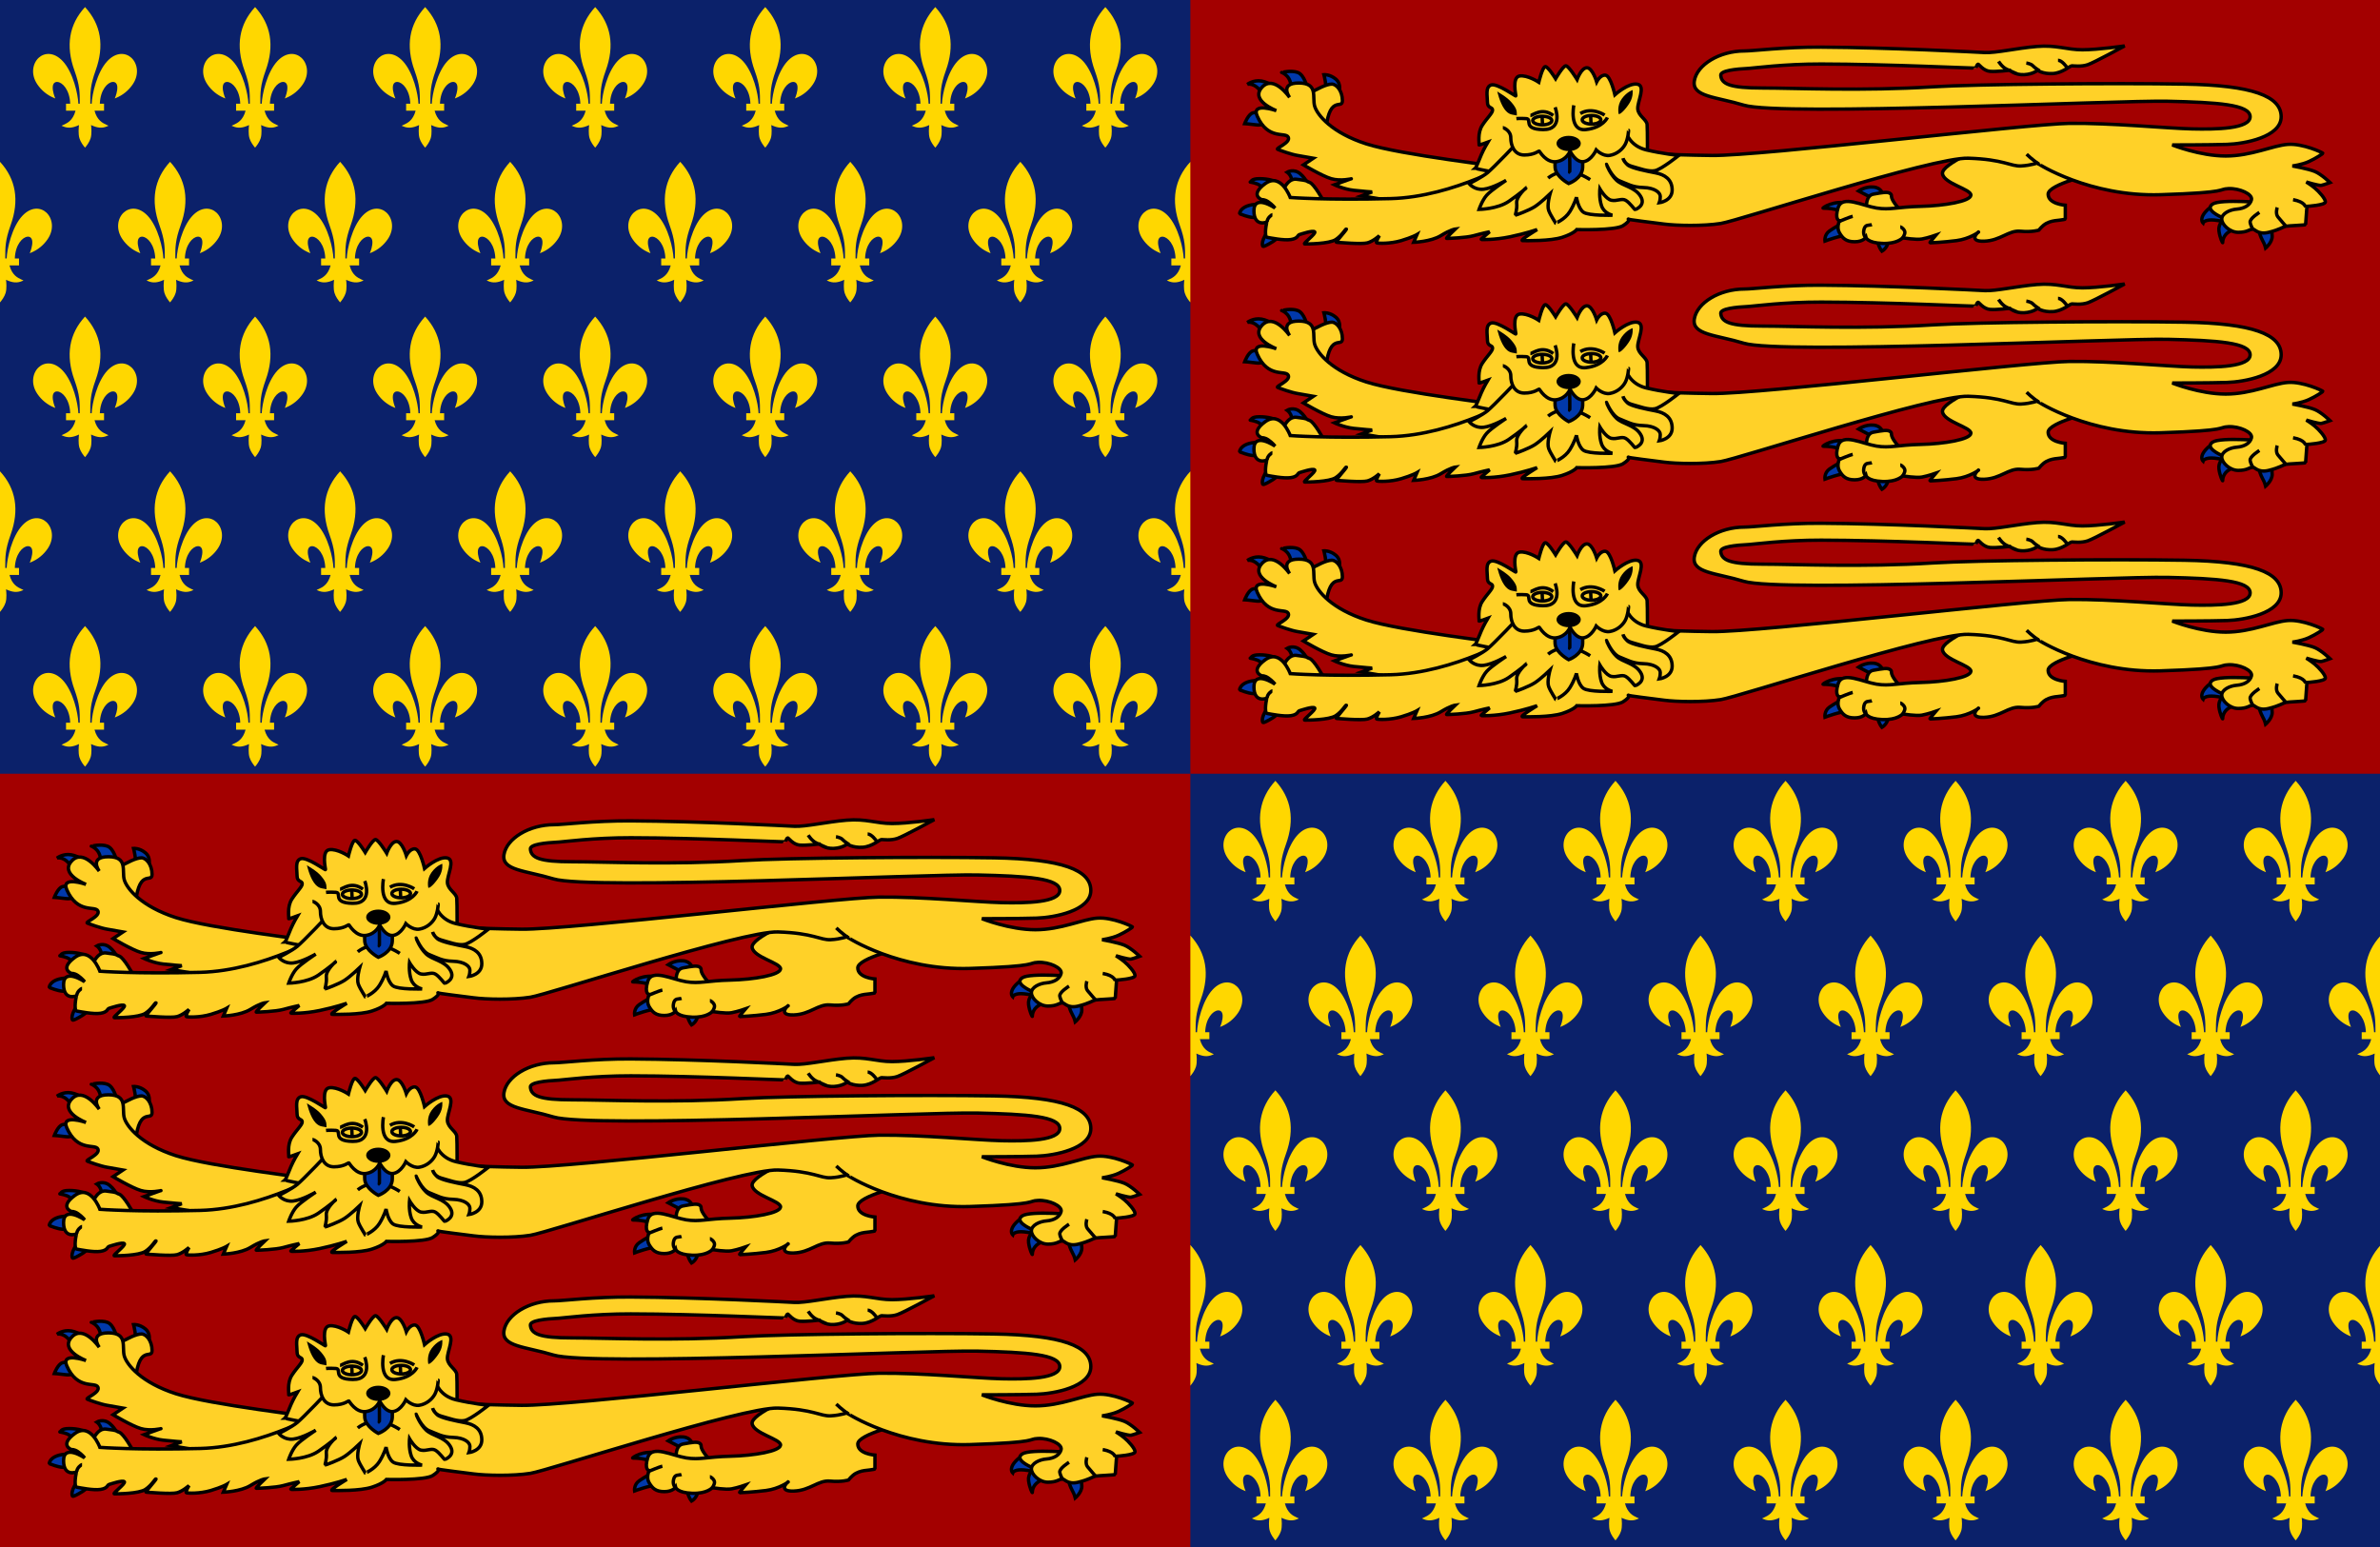 <svg xmlns="http://www.w3.org/2000/svg" xmlns:xlink="http://www.w3.org/1999/xlink" width="1000" height="650"><defs><clipPath clipPathUnits="userSpaceOnUse" id="a"><path fill="#00f" fill-rule="evenodd" d="M0 0H700V455H0z"/></clipPath></defs><g clip-path="url(#a)" transform="scale(1.429)"><path fill="#0b216a" d="M0 0H700V455H0z"/><g id="d" transform="translate(0,0.022)"><use y="-45.5" x="25" xlink:href="#b" width="100%" height="100%"/><g id="b"><use x="-50" xlink:href="#c" width="100%" height="100%"/><path d="m 50,88.898 c 0.475,-0.555 1.311,-1.643 1.653,-2.794 0.379,-1.288 0.209,-3.114 0.118,-3.856 1.918,0.896 3.277,1.003 4.755,0.362 0,0 0.38,-0.167 0.382,-0.165 l -0.639,-0.294 c -1.023,-0.467 -2.717,-1.245 -3.478,-4.127 h 2.799 v -2.049 h -1.232 c 0.135,-4.058 2.274,-6.329 3.8,-6.407 0.751,-0.037 1.235,0.452 1.329,1.338 0.135,1.346 -0.575,3.104 -0.582,3.122 l -0.164,0.401 0.379,-0.156 c 1.974,-0.806 3.665,-2.179 4.891,-3.968 2.051,-2.995 1.369,-6.202 -0.366,-7.821 -1.639,-1.527 -4.463,-1.824 -7.077,0.956 -3.065,3.267 -4.506,9.75 -4.608,12.535 h -0.412 c -0.017,-3.337 -0.007,-5.401 1.565,-9.759 2.633,-7.29 1.579,-13.563 -3.111,-18.658 -4.69,5.094 -5.745,11.368 -3.113,18.66 1.573,4.356 1.583,6.42 1.567,9.757 h -0.413 c -0.1,-2.786 -1.543,-9.269 -4.608,-12.533 -2.614,-2.782 -5.438,-2.483 -7.077,-0.958 -1.735,1.62 -2.417,4.826 -0.366,7.821 1.226,1.791 2.917,3.162 4.891,3.968 l 0.379,0.156 -0.164,-0.401 c -0.008,-0.019 -0.718,-1.776 -0.583,-3.122 0.094,-0.887 0.579,-1.373 1.33,-1.336 1.525,0.078 3.663,2.348 3.799,6.407 h -1.231 v 2.047 h 2.796 c -0.76,2.882 -2.453,3.662 -3.478,4.127 l -0.638,0.294 c 0.002,0 0.383,0.165 0.383,0.165 1.477,0.641 2.836,0.534 4.755,-0.36 -0.091,0.739 -0.261,2.565 0.119,3.854 0.338,1.151 1.175,2.239 1.65,2.794 z" id="c" fill="gold"/><use x="50" xlink:href="#c" width="100%" height="100%"/><use x="100" xlink:href="#c" width="100%" height="100%"/><use x="150" xlink:href="#c" width="100%" height="100%"/><use x="200" xlink:href="#c" width="100%" height="100%"/><use x="250" xlink:href="#c" width="100%" height="100%"/><use x="300" xlink:href="#c" width="100%" height="100%"/></g><use y="45.5" x="25" xlink:href="#b" width="100%" height="100%"/><use y="91" xlink:href="#b" width="100%" height="100%"/><use y="136.5" x="25" xlink:href="#b" width="100%" height="100%"/></g><use y="227.5" x="350" xlink:href="#d" width="100%" height="100%" transform="translate(0,4.5515939e-6)"/><g id="f"><path fill="#a30000" d="M350 0H700V227.5H350z"/><g transform="translate(-0.276,0.209)"><use height="100%" width="100%" xlink:href="#e" y="-70"/><g id="e" stroke="#000"><g fill="#0139ab"><path d="m 663.966,134.223 c 0,2.76 1.099,5.521 1.648,6.441 0.548,0.92 0.823,2.07 0.823,2.07 0,0 1.921,-1.61 1.921,-3.45 0,-1.84 -0.549,-4.371 -0.549,-4.371"/><path d="m 654.084,134.223 c 0,0.23 -1.648,1.38 -1.373,3.45 0.274,2.07 1.098,3.68 1.098,3.45 0,-0.23 0,-2.07 1.922,-3.22 1.921,-1.15 4.941,-1.84 4.941,-1.84"/><path d="m 652.162,129.393 c -6.314,3.91 -4.117,5.981 -4.117,5.981 0,0 0.274,-0.92 2.47,-0.92 2.196,0 6.314,1.15 6.314,1.15"/><path d="m 552.238,137.674 c -0.549,3.68 1.372,5.981 1.372,5.981 0,0 2.196,-1.15 1.922,-4.14 -0.275,-2.99 -1.647,-4.601 -1.647,-4.601"/><path d="m 542.355,135.374 c -0.275,0 -2.471,1.15 -4.118,2.3 -1.647,1.15 -1.373,2.99 -1.373,2.99 0,0 4.942,-1.84 6.589,-1.61 1.647,0.23 2.47,1.15 2.47,1.15"/><path d="m 544.002,129.623 c -4.667,-1.15 -7.962,1.38 -7.686,1.38 0.274,0 4.667,0 5.49,1.38 0.823,1.38 3.02,2.99 3.02,2.99"/><path d="m 554.159,126.863 c -0.549,0 -0.549,-1.84 -3.02,-2.07 -2.47,-0.23 -4.393,1.15 -4.393,1.15 0,0 5.216,2.76 5.491,2.76 0.274,0 1.921,-1.38 1.921,-1.84 z"/><path d="m 390.03,96.875 c 0.388,-1.952 -0.485,-5.124 -0.485,-5.124 0,0 1.747,-0.163 3.494,1.301 1.747,1.464 0.971,3.822 0.971,3.822"/><path d="m 379.839,96.143 c 0.388,-3.985 -2.621,-5.042 -2.718,-5.042 -0.097,0 2.815,-0.732 4.756,0 1.941,0.732 2.718,4.392 2.718,4.392"/><path d="m 371.492,97.363 c -2.329,-3.578 -4.465,-2.765 -4.465,-2.765 0,0 1.747,-1.383 4.173,-0.976 2.426,0.407 4.562,2.277 4.562,2.196"/><path d="m 373.821,105.332 c -2.135,0.976 -2.718,1.383 -4.465,1.139 -1.747,-0.244 -3.106,-0.325 -3.106,-0.325 0,0 1.068,-2.846 2.426,-3.172 1.359,-0.325 3.785,-0.244 3.785,-0.244"/><path d="m 380.115,123.182 c 0,-1.84 -1.373,-2.76 -1.373,-2.76 0,0 1.922,-1.15 3.843,0.46 1.922,1.61 2.745,4.14 2.745,4.14"/><path d="m 372.172,125.745 c -0.097,0 -0.971,-1.383 -2.232,-1.871 -1.262,-0.488 -2.426,-0.569 -2.038,-0.569 0.388,0 0,-0.976 2.718,-0.976 2.718,0 4.465,0.732 4.465,0.732"/><path d="m 371.104,129.893 c -5.921,-0.325 -6.503,2.684 -6.309,2.765 0.194,0.081 2.426,0.976 3.785,1.057 1.359,0.081 2.524,0 2.524,0"/><path d="m 373.821,136.887 c -3.009,3.497 -2.426,5.367 -2.135,5.367 0.291,0 1.359,-0.488 2.912,-1.464 1.553,-0.976 2.621,-2.846 2.621,-2.846"/></g><g fill="#ffd128"><path d="m 376.272,129.393 c 0.275,0 1.373,-7.361 5.216,-6.901 3.843,0.46 2.471,0.46 3.843,0.92 1.373,0.46 4.118,5.521 4.118,5.521"/><path d="m 653.538,133.717 c -0.583,-0.325 -5.047,-2.277 -2.718,-3.904 2.329,-1.626 16.112,-0.325 16.112,-0.325"/><path d="m 562.887,133.229 c -1.553,-0.488 -3.3,-0.651 -5.241,-3.253 -1.941,-2.602 -0.776,-2.602 -1.553,-3.253 -0.776,-0.651 -2.33,-0.325 -5.047,0.163 -2.718,0.488 -1.941,5.693 -1.941,5.693"/><path d="m 585.987,112.084 c -1.553,0.488 -14.947,5.855 -14.559,8.783 0.389,2.928 8.542,4.554 8.348,6.343 -0.195,1.789 -7.765,3.09 -14.753,3.253 -6.988,0.163 -8.93,1.139 -13.006,0.488 -4.076,-0.651 -10.093,-3.904 -11.258,-0.163 -1.165,3.741 0.388,3.904 0.388,3.904 0,0 -0.97,1.952 0,3.578 0.971,1.626 1.942,2.602 4.464,2.602 2.524,0 3.3,-1.301 3.3,-1.301 0,0 0.388,1.626 4.852,1.789 4.465,0.163 5.824,-1.627 6.018,-1.627 0.194,0 3.882,0.651 5.629,0.325 1.747,-0.325 4.076,-1.139 4.076,-1.139 0,0 -1.941,2.277 -1.747,2.277 0.194,0 3.882,-0.163 7.764,-0.651 3.882,-0.488 6.794,-2.602 6.6,-2.602 -0.194,0 -3.3,2.928 1.553,2.765 4.853,-0.163 7.183,-3.253 10.676,-2.928 3.494,0.325 5.435,-0.325 5.435,-0.325 0,0 0.971,-1.301 2.136,-1.952 1.165,-0.651 2.524,-0.813 2.524,-0.813 0,0 3.106,-0.325 3.106,-0.488 0,-0.163 0,-4.066 0,-4.066 0,0 -5.047,-0.325 -5.047,-3.253 0,-2.928 13.588,-6.018 13.588,-6.018 l -30.087,-8.783 z"/><path d="m 389.933,110.132 c 0.776,-13.337 5.047,-7.807 5.047,-10.735 0,-2.928 -1.747,-4.88 -3.106,-4.88 -3.106,0 -10.87,5.53 -10.87,5.53"/><path d="m 444.09,119.241 c -1.941,-0.487 -32.029,-3.903 -42.122,-7.156 -10.094,-3.253 -14.364,-8.458 -15.141,-11.06 -0.776,-2.602 1.165,-6.831 -4.659,-6.831 -5.823,0 -2.718,4.229 -2.718,4.229 0,0 -4.659,-6.831 -8.153,-2.928 -3.494,3.904 4.271,6.831 4.271,6.831 0,0 -7.512,-2.621 -5.629,1.626 3.164,7.138 8.347,4.554 9.123,6.181 0.776,1.627 -3.882,3.253 -3.106,3.578 0.776,0.325 3.882,1.464 5.823,1.789 1.941,0.325 4.659,0.813 4.659,0.813 l -2.912,1.951 c 0,0 5.435,3.253 8.153,4.066 2.718,0.813 6.212,0 6.017,0 -0.194,0 -5.047,1.789 -5.047,1.789 0,0 2.718,1.301 5.629,1.626 2.912,0.325 5.435,0.488 5.435,0.488 l -3.106,1.139 41.928,6.994 1.553,-15.127 z"/><path d="m 446.808,116.639 c -0.971,0.163 -18.829,11.06 -37.658,11.548 -18.829,0.488 -29.505,-0.325 -29.505,-0.325 0,0 -2.718,-7.482 -7.376,-4.066 -4.659,3.416 -0.971,4.717 -0.971,4.717 0,0 0.776,-0.163 1.941,0.651 1.165,0.813 1.941,1.789 1.941,1.789 0,0 -6.212,-4.229 -6.212,0.813 0,5.042 4.076,3.253 3.882,3.253 -0.194,0 -0.971,4.392 0,4.554 0.971,0.163 4.853,0.976 6.988,0.651 2.135,-0.325 1.941,-1.301 2.524,-1.464 0.582,-0.163 3.882,-1.301 4.465,-0.813 0.582,0.488 -3.688,3.578 -2.912,3.578 0.776,0 7.182,0 9.123,-1.301 1.941,-1.301 2.912,-3.253 3.106,-3.09 0.194,0.163 -3.3,3.904 -2.912,3.904 0.388,0 7.376,0.651 9.123,0.163 1.747,-0.488 3.494,-2.114 3.494,-2.114 0,0 -1.165,1.952 -0.776,2.114 0.388,0.163 3.882,0.325 7.182,-0.651 3.3,-0.976 4.659,-1.789 4.659,-1.789 l -0.971,2.277 c 0,0 5.047,-0.163 7.959,-1.952 2.912,-1.789 4.271,-1.952 4.271,-1.952 0,0 -2.912,2.765 -2.524,2.765 0.388,0 5.629,-0.163 7.959,-0.813 2.329,-0.651 4.659,-1.139 4.659,-1.139 0,0 -2.718,2.277 -2.524,2.277 0.194,0 3.882,0.163 8.541,-0.813 4.659,-0.976 7.959,-2.115 7.959,-2.115 0,0 -5.435,3.253 -4.27,3.253 1.165,0 8.153,0.163 11.646,-0.976 3.494,-1.139 4.271,-2.277 4.271,-2.277 0,0 11.258,0.325 13.588,-1.139 2.329,-1.464 1.747,-2.114 1.553,-1.952 -0.194,0.163 6.794,0.976 10.481,1.464 3.688,0.488 11.453,0.651 16.694,-0.163 5.24,-0.813 62.31,-19.518 72.792,-19.193 10.482,0.325 12.423,2.44 15.529,2.277 3.106,-0.163 4.853,-0.976 4.853,-0.813 0,0.163 15.335,9.922 36.105,9.271 20.771,-0.651 16.694,-1.627 19.994,-1.789 3.3,-0.163 7.182,1.626 6.794,3.253 -0.388,1.627 -2.136,2.602 -4.27,2.765 -2.136,0.163 -4.464,1.301 -4.464,2.928 0,1.626 2.329,3.904 4.852,3.904 2.524,0 3.3,-0.813 4.076,-0.976 0.777,-0.163 1.553,1.789 4.853,0.976 3.3,-0.813 4.27,-1.626 5.046,-1.789 0.777,-0.163 5.824,-0.325 5.824,-0.488 0,-0.163 0.388,-5.367 0.388,-5.367 0,0 5.435,-0.325 5.435,-1.301 0,-0.976 -1.941,-3.09 -3.106,-4.066 -1.165,-0.976 -2.524,-1.789 -2.524,-1.789 0,0 3.688,1.139 4.464,0.976 0.777,-0.163 2.524,-0.813 2.524,-0.813 0,0 -2.524,-2.44 -4.464,-3.253 -1.942,-0.813 -6.6,-1.627 -6.6,-1.627 0,0 2.718,-0.325 4.852,-1.301 2.136,-0.976 4.076,-2.277 4.076,-2.44 0,-0.163 -5.823,-2.928 -10.287,-2.602 -4.464,0.325 -10.676,3.416 -18.247,3.416 -7.57,0 -15.723,-3.253 -15.723,-3.253 0,0 11.064,0 16.112,-0.163 5.046,-0.163 15.917,-2.114 15.917,-8.133 0,-6.018 -8.347,-9.271 -28.535,-9.596 -20.187,-0.325 -61.056,-0.009 -73.812,0.797 -20.678,1.307 -40.688,0.357 -50.2,0.357 -9.512,0 -12.035,-1.139 -12.229,-3.741 -0.102,-1.364 4.222,-1.834 8.36,-2.043 1.344,-0.068 10.257,-1.287 21.156,-1.271 19.582,0.028 45.571,1.328 45.571,1.179 0,-0.488 0.388,-1.139 0.582,-1.139 0.194,0 1.553,1.952 3.494,2.114 1.941,0.163 5.823,-0.325 5.823,-0.325 0,0 1.553,1.464 4.27,1.301 2.718,-0.163 3.882,-1.301 3.882,-1.301 0,0 1.553,1.139 4.464,0.976 2.913,-0.163 5.047,-2.277 5.63,-2.277 0.582,0 2.718,0.325 4.658,-0.325 1.941,-0.651 10.87,-5.53 10.87,-5.53 0,0 -7.765,1.139 -12.423,1.139 -4.659,0 -7.571,-1.464 -13.394,-0.976 -5.823,0.488 -12.035,1.952 -15.335,1.789 -2.141,-0.105 -28.109,-1.488 -48.109,-1.591 -10.836,-0.056 -19.921,1.124 -22.513,1.124 -7.376,0 -13.976,4.066 -14.752,8.783 -0.777,4.717 6.356,4.666 14.558,7.157 10.951,3.326 109.842,-1.48 124.595,-1.154 14.753,0.325 24.264,0.976 24.264,4.554 0,3.578 -9.9,3.741 -17.082,3.578 -7.182,-0.163 -23.875,-1.789 -36.105,-1.626 -12.229,0.163 -90.845,9.596 -105.015,9.434 -14.171,-0.163 -22.906,-0.813 -22.906,-0.976 0,-0.163 -33.97,2.44 -33.97,2.114 z M 587.919,87.845 c 0,0 0.97,1.627 2.329,2.277 1.359,0.651 3.3,1.464 3.3,1.464 m 2.524,-3.253 c 0,0 1.359,0.163 1.941,0.813 0.583,0.651 1.942,1.464 1.942,1.464 m 5.435,-3.09 c 1.164,0 2.523,1.952 2.523,1.952"/><path d="m 434.057,119.275 c 0.274,-0.23 1.098,-2.415 1.784,-4.025 0.686,-1.61 1.922,-3.68 1.922,-3.68 0,0 -2.745,1.035 -2.608,0.805 0.137,-0.23 -0.549,-3.45 0.961,-5.751 1.51,-2.3 3.02,-3.565 3.02,-4.485 0,-0.92 -1.51,-0.46 -1.51,-2.3 0,-1.84 -0.686,-4.486 1.098,-5.061 1.784,-0.575 7.274,3.45 7.274,3.22 0,-0.23 -1.235,-5.521 1.099,-5.866 2.333,-0.345 5.627,1.84 5.627,1.84 0,0 1.099,-4.6 1.922,-4.6 0.823,0 3.02,3.565 3.02,3.565 0,0 2.196,-3.795 3.02,-3.795 0.823,0 3.294,4.025 3.294,4.025 0,0 1.235,-3.45 2.883,-3.45 1.647,0 2.882,4.14 2.882,4.14 0,0 1.099,-2.185 2.608,-1.955 1.51,0.23 2.745,5.751 2.745,5.751 0,0 3.981,-3.565 6.589,-3.105 2.608,0.46 0,5.176 0.137,7.246 0.137,2.07 2.608,3.105 2.746,4.601 0.137,1.495 0.137,10.811 0,10.811 -0.138,0 -27.589,5.981 -30.746,5.636 -3.157,-0.345 -19.628,-3.335 -19.765,-3.565 z"/><path d="m 448.652,108.996 c -1.942,2.685 -9.414,10.249 -10.967,11.55 -1.553,1.301 -5.435,3.253 -5.435,3.253 0,0 1.553,1.952 4.27,1.626 2.718,-0.325 6.6,-2.602 6.6,-2.602 0,0 -4.367,2.845 -5.726,4.39 -1.359,1.545 -2.232,4.148 -2.232,4.148 0,0 5.435,-0.081 8.735,-2.358 3.3,-2.277 5.435,-4.148 5.338,-4.148 -0.097,0 -3.203,2.684 -3.009,4.636 0.195,1.952 -0.485,3.578 -0.388,3.578 0.097,0 3.979,-1.383 5.726,-2.521 1.748,-1.139 4.465,-3.741 4.465,-3.741 0,0 -0.971,3.334 -0.389,4.88 0.583,1.545 2.136,3.741 2.039,3.741 -0.097,0 2.718,-1.057 4.173,-3.416 1.456,-2.358 1.941,-4.229 1.941,-4.229 0,0 0.486,3.253 2.039,4.392 1.553,1.139 8.541,0.895 8.541,0.895 0,0 -2.427,-0.488 -3.203,-2.765 -0.777,-2.277 -0.486,-4.961 -0.486,-4.961 0,0 1.748,3.009 3.397,3.334 1.65,0.325 3.009,-0.651 4.173,0 1.165,0.651 2.718,2.846 2.815,2.765 0.097,-0.081 3.3,-1.22 1.553,-3.985 -1.747,-2.765 -5.241,-2.928 -7.085,-4.717 -1.845,-1.789 -2.912,-4.554 -2.912,-4.636 0,-0.081 1.553,3.985 3.882,4.879 2.329,0.895 3.687,1.87 6.988,1.952 3.3,0.081 4.949,1.464 4.949,2.602 0,1.139 -0.291,1.87 -0.291,1.87 0,0 3.785,-0.488 3.785,-3.741 0,-3.253 -2.33,-4.554 -4.853,-5.042 -2.524,-0.488 -7.182,-1.383 -8.25,-2.358 -1.068,-0.976 -1.359,-1.952 -1.359,-1.952 0,0 0.388,1.789 2.524,2.358 2.136,0.569 4.95,1.708 6.891,1.301 1.942,-0.407 6.988,-4.473 6.988,-4.473 0,0 -4.658,-0.488 -9.512,-1.626 -4.852,-1.139 -5.977,-5.12 -5.977,-5.12 l -29.74,0.241 z"/></g><g fill="none"><path d="m 455.47,122.15 c 0,0 2.058,-1.84 5.353,-1.955 3.294,-0.115 7,2.415 7,2.415"/><path d="m 458.489,114.329 c 0,0.345 -1.236,2.185 -0.961,4.83 0.274,2.645 3.98,4.6 3.98,4.6 0,0 3.98,-1.38 4.117,-4.715 0.137,-3.335 -0.549,-5.175 -0.549,-5.175 l -6.588,0.46 z" fill="#0139ab"/><path d="m 461.783,114.444 c 0,0 0.138,5.981 0,5.981" stroke-linecap="round"/><path d="m 442.156,107.314 c 0.137,0 2.333,0.805 2.333,2.99 0,2.185 0.961,5.061 3.981,5.061 3.02,0 4.254,-1.265 4.392,-1.15 0.138,0.115 2.059,3.565 5.079,3.105 3.02,-0.46 3.98,-3.105 3.98,-3.105 0,0 1.647,3.45 3.98,3.105 2.333,-0.345 3.706,-3.45 3.706,-3.45 0,0 1.922,1.955 3.98,1.61 2.059,-0.345 3.706,-1.725 4.53,-3.22 0.823,-1.495 1.099,-4.255 0.962,-4.255" fill="#ffd128"/><path d="m 457.528,101.333 c 0,0 2.608,6.671 -3.568,6.556 -6.177,-0.115 -3.02,-3.105 -4.942,-3.22 -1.921,-0.115 -2.882,0 -2.882,0"/><path d="m 463.019,100.758 c 0,0 -1.51,7.706 3.568,7.131 5.079,-0.575 6.314,-3.565 6.314,-3.565"/><path d="m 440.508,96.618 c 0,0 0.686,3.22 2.059,5.176 1.373,1.955 2.471,1.61 3.706,1.955 0,-1.38 0,-1.955 -1.51,-3.795 -1.51,-1.84 -4.255,-3.105 -4.255,-3.335 z" fill="#000" stroke="none"/><path d="m 476.196,103.288 c 0,-0.115 -0.549,-2.415 0.961,-4.485 1.51,-2.07 3.157,-2.53 3.157,-2.53 0,0 0.274,1.84 -0.823,3.68 -1.098,1.84 -2.883,3.68 -3.294,3.335 z" fill="#000" stroke="none"/><path d="m 450.254,103.748 c 0.686,0 3.431,-2.53 6.725,0"/><path d="m 464.94,103.173 c 3.432,-2.07 7.137,0.46 7.137,0.46"/><path d="m 456.567,105.243 c 0,0.698 -1.261,1.265 -2.813,1.265 -1.554,0 -2.814,-0.567 -2.814,-1.265 0,-0.698 1.261,-1.265 2.814,-1.265 1.553,0 2.813,0.567 2.813,1.265 z"/><path d="m 470.98,105.013 c 0,0.698 -1.23,1.265 -2.745,1.265 -1.516,0 -2.746,-0.567 -2.746,-1.265 0,-0.698 1.23,-1.265 2.746,-1.265 1.515,0 2.745,0.567 2.745,1.265 z"/><path d="m 453.685,103.633 c 0,0.115 0.138,2.99 0.138,2.99"/><path d="m 467.96,103.518 0.137,2.875"/><ellipse cx="461.509" cy="111.971" rx="3.569" ry="2.243" fill="#000" stroke="none"/><path d="m 669.844,130.789 c 0,0 -0.583,1.789 0.194,2.765 0.776,0.976 2.524,2.928 2.524,2.928"/><path d="m 664.603,132.253 c 0,0 -2.912,1.789 -2.718,2.928 0.194,1.139 0.97,2.277 0.97,2.277"/><path d="m 674.502,128.512 c 3.688,0.651 3.688,2.277 3.688,2.277"/><path d="m 545.029,133.392 c -0.777,0.163 -3.882,1.464 -3.882,1.464"/><path d="m 550.658,135.831 c -0.971,0.325 -1.941,-0.163 -2.33,1.464 -0.388,1.627 0.583,2.44 0.583,2.44"/><path d="m 559.005,136.482 c 0.194,0 1.359,0.813 1.359,1.626 0,0.813 -0.776,1.789 -0.776,1.789"/><path d="m 374.404,132.904 c -0.194,0 -1.553,0.976 -1.553,2.115"/><path d="m 599.842,118.084 c -1.925,-1.22 -3.683,-2.951 -3.683,-2.951"/></g></g><use height="100%" width="100%" xlink:href="#e" y="70"/></g></g><use y="227.5" x="-350" xlink:href="#f" width="100%" height="100%"/></g></svg>